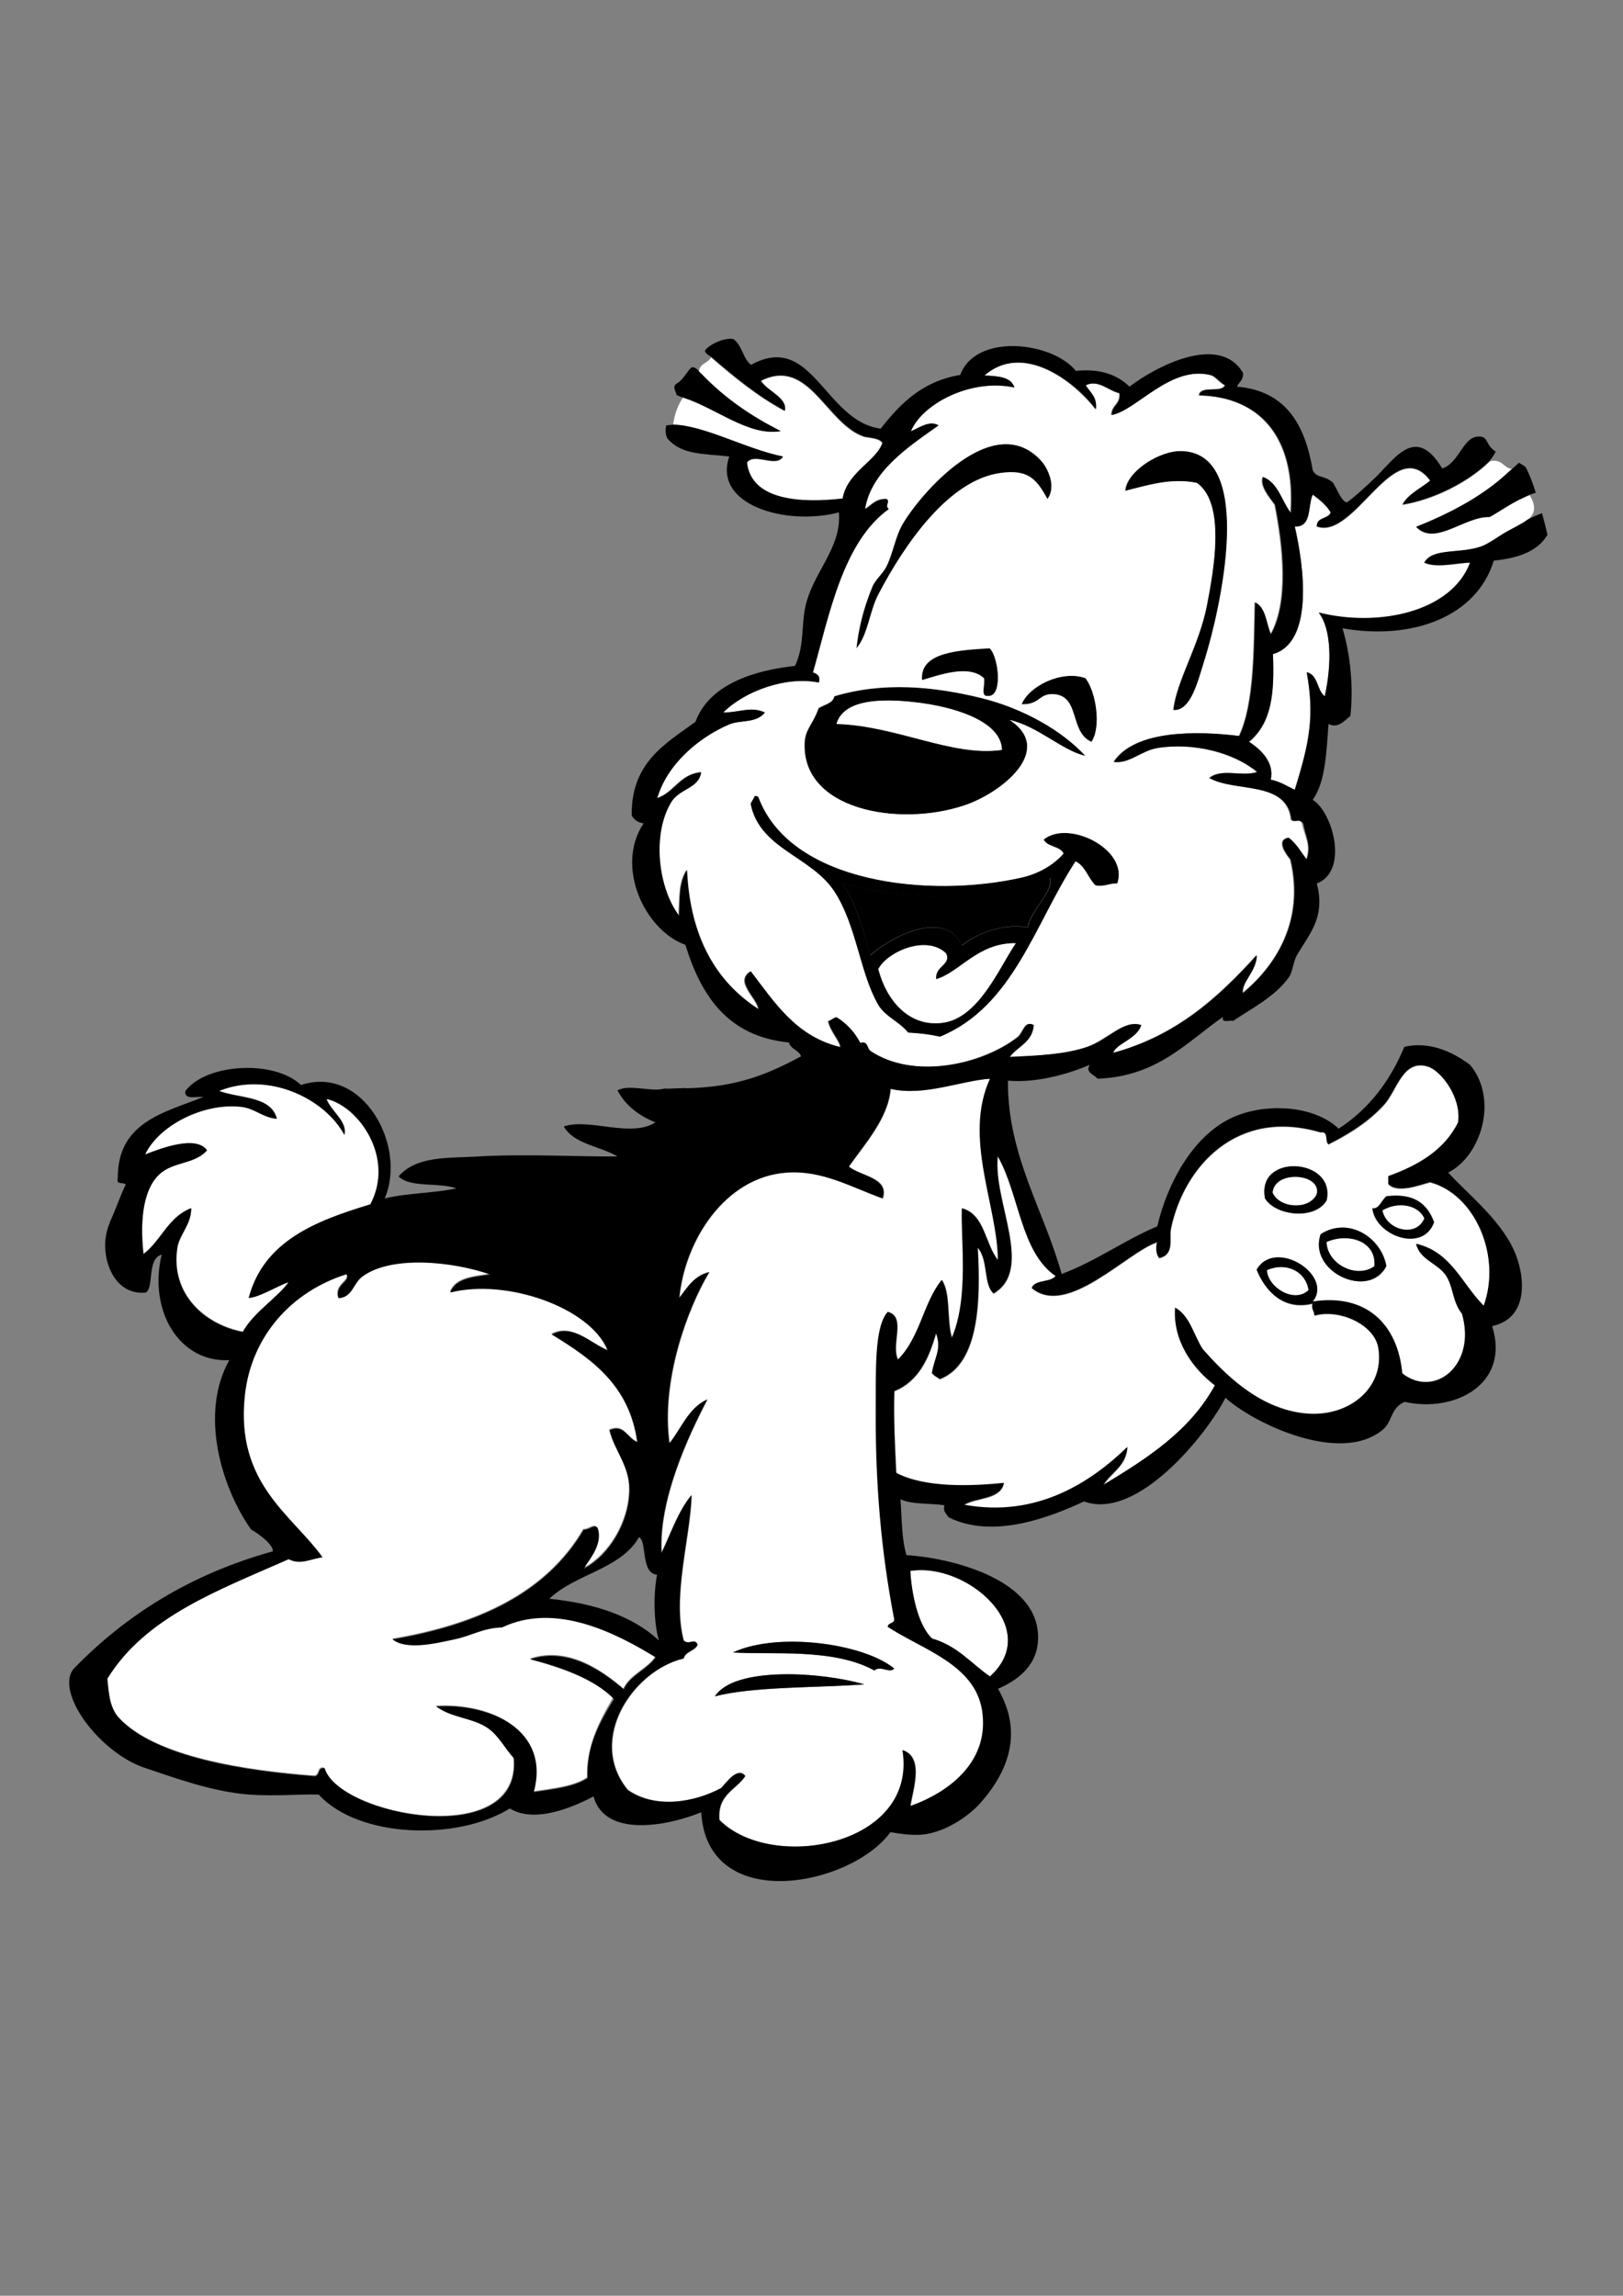 <?xml version="1.0" encoding="utf-8"?>
<!-- Generator: Adobe Illustrator 21.0.2, SVG Export Plug-In . SVG Version: 6.00 Build 0)  -->
<svg version="1.2" baseProfile="tiny" id="Laag_1" xmlns="http://www.w3.org/2000/svg" xmlns:xlink="http://www.w3.org/1999/xlink"
	 x="0px" y="0px" viewBox="0 0 595.3 841.9" overflow="scroll" xml:space="preserve">
<rect x="0" y="0" width="595.3" height="841.9" fill="#808080" stroke="none"/>
<g>
	<path fill="none" d="M201.6,586.3c16.8,1.7,30.6,6.4,40.2,15.3c-1.9-6.1-2.1-17.1-0.7-24.1c-6.2-0.6-3.6-12.3-6.6-13.9
		C227.8,575.5,211,577.2,201.6,586.3z"/>
	<path fill="#FFFFFF" d="M323.6,162.5c-1.2-1.7-4.1-1.7-6.6-2.2c-14-4.5-20.3-29.5-38-20.5c2.3,3.9,9.8,6.1,8.8,11
		c-10.1-5.4-18.7-12.5-27-19.7c-1.1,2.1-4.2,2.1-4.4,5.1c8.2,9.1,18.5,16.1,30,21.9c-11.8,2-23.6-8.4-35.8-12.4
		c-1.9,2.7-3.2,6-3.7,10.2c11.4,0.3,26.5,8.9,40.2,11.7c-2.4,4.2-10.5-1.7-13.2,2.2c1.5,14.1,20.1,14.9,35.1,13.2
		C310.6,173.3,321.5,169.2,323.6,162.5z"/>
	<path d="M366.7,173.5c10.7-1.6,13.6,2.5,17.5,9.5c3.4-4.6,0.1-11.3-2.2-13.9c-17.6-19.6-45,12.5-51.1,23.4
		c-2.7,4.7-3.4,10.3-5.8,15.3c-1.3,2.6-4,4.7-5.1,7.3c-3.4,8.2-5.1,15.9-5.8,22.7c4.3-5.1,4.8-13.6,8-19.7
		C332,199.3,348,176.2,366.7,173.5z"/>
	<path d="M439.1,177.1c10.6,7.6,6,32.2,3.7,44.6c-2.8,14.9-11.3,28.1-12.4,38.7c6.6,0.5,9.1-10.8,11.7-19c5.4-17.3,18.9-75.5-8.8-76
		c-8.2-0.2-20.1,7.6-20.5,14.6C420.6,178.1,429.4,175.1,439.1,177.1z"/>
	<path fill="#FFFFFF" d="M539.2,206.4c-4.7,0.1-12.4,2.1-16.8,0c3-5.5,12.8-3.3,20.5-5.8c3.2-1.1,6.9-4,10.2-5.8
		c6.4-3.5,12.6-5.4,8-13.2c-5.5,2.1-9.8,5.3-14.6,8c-9.3-0.3-20.2,10.9-27,3.6c13.4-5.3,25.6-11.9,35.1-21.2c-3.3-0.4-3.5-3.8-8-2.9
		c-7.8,7.8-20.8,14.3-32.2,16.1c2.3-4,6.8-5.9,10.2-8.8c-13.2-17.6-27.7,21.9-41.6,16.8c-0.1-3.5,4.3-2.6,5.1-5.1
		c-1.6-2.8-4.1-4.7-6.6-6.6c-1.9,4.2-0.2,12-6.6,11.7c3.4,14.6,7,42.5-8,46.8c0.6,14.7-0.5,25.3-8.8,32.2c4.5,2.8,9.4,7.6,8,13.9
		c3.5,0.6,5.9,2.4,8.8,3.7c5.4-17.6,7.2-27,4.4-43.1c4.2,0.9,3.6,6.6,6.6,8.8c2.6-11.7,2.6-24.5-2.2-30.7
		C505.5,230.2,532.4,224.5,539.2,206.4z"/>
	<path d="M362.3,255.3c5.7,0.6,4-14.4,0.7-17.5c-11.1,0.7-25.8,1.3-24.8,11.7c6.6-2,17.2-5.8,22.7-0.7
		C361.5,250.8,359.4,255.6,362.3,255.3z"/>
	<path d="M374.8,258.2c6.8,0.2,6.2-4,11.7-3.7c9.8,0.6,5.7,13.9,13.9,17.5c3.8-5.6,1.6-18.7-2.2-23.4
		C389.4,245.6,377.4,251.6,374.8,258.2z"/>
	<path d="M353.6,295.5c13.3-4.4,33.8-20.2,16.8-31.4c10.7,2.5,19.1,11.1,27.8,13.2c-8.4-9.2-22.7-17.4-38-21.2
		c-17.6-4.4-36.1-6.1-54.1-0.7c-0.7,2.7-3.8,3-5.8,4.4c-1.9,5.6-4.8,7.5-5.1,12.4C293.8,297,329.5,303.4,353.6,295.5z M335.3,257.5
		c14,1.5,31.9,6.8,32.2,17.5c-18.1,2.6-38.7-9-60.6-9.5C309.5,256,324.6,256.3,335.3,257.5z"/>
	<path fill="#FFFFFF" d="M367.5,275c-0.2-10.7-18.1-16-32.2-17.5c-10.7-1.2-25.8-1.5-28.5,8C328.8,266.1,349.4,277.7,367.5,275z"/>
	<path d="M382.8,307.9c1.4,2.8,6,2.3,7.3,5.1c-3.7,4.2-9.2,7.4-15.3,8.8c-34,7.7-84.6,2.1-96.5-29.2c-0.2-0.6-0.6-0.9-1.5-0.7
		c-0.4,1.1-1.1,1.8-1.5,2.9c3.3,16.7,22.2,19.2,30.7,32.1c8.2,12.6,9.3,29.8,16.1,41.6c2.6,4.4,7.6,6.1,11,10.2
		c4.2,0.2,8.1,0.7,11.7,1.5c26.9-11.1,34.7-41.3,49.7-64.3c3.6,1.7,4.6,6.1,7.3,8.8c3.5,0.5,5-0.8,8-0.7
		C414.2,311.5,391.8,300.4,382.8,307.9z M345.5,375.1c-12.2,1.5-20.4-8.2-23.4-19.7c3.2-6.3,17.6-12.8,24.8-5.8
		c2.1,4.2-4.2,4.6-3.7,9.5c8.8-2.5,15.3-13.4,29.2-13.2C366.4,354.9,358.9,373.5,345.5,375.1z M377,340.1
		c-9.2-1.5-18.5,2.2-24.1,6.6c-6.7-13.9-27.1-2.4-33.6,3.7c-2.8-9.4-5.3-19.1-10.2-26.3c23.2,6.1,55.6,7.4,76-2.2
		C386.9,326.7,378.2,333.5,377,340.1z"/>
	<path d="M309,324c5,7.2,7.5,16.9,10.2,26.3c6.5-6,26.9-17.6,33.6-3.7c5.6-4.3,15-8.1,24.1-6.6c1.2-6.6,10-13.3,8-18.3
		C364.6,331.4,332.2,330.1,309,324z"/>
	<path fill="#FFFFFF" d="M347,349.6c-7.2-6.9-21.6-0.5-24.8,5.8c3,11.5,11.2,21.2,23.4,19.7c13.4-1.6,20.9-20.3,27-29.2
		c-13.9-0.2-20.5,10.7-29.2,13.2C342.8,354.2,349.1,353.8,347,349.6z"/>
	<path fill="#FFFFFF" d="M364.5,474.5c-3.8-3.4-1.8-12.1-5.8-16.8c1.1,19,0.7,42.5-13.9,48.2c-1-0.7-2.2-1.2-2.9-2.2
		c0.8-5.7,3.7-8.7,1.5-14.6c-2.7,9.5-6.6,17.7-15.3,21.2c-0.3,10.5,0.3,20.2,0.7,30c10.6,5.6,27.6,4.8,39.5,3.7
		c-1.3,6.2-9.9,5.2-14.6,8c26.6,4.9,46.5-8.2,59.9-21.2c-0.5,7.1-5.9,9.2-8.8,13.9c16.1-9.7,31.8-19.8,40.9-36.5
		c-7.9-6-15.5-16.1-14.6-28.5c5.5,3,6.8,10.3,10.2,15.3c7.8,8.8,20,21.2,36.5,23.4c16.5,2.1,30.4-9.2,27.8-24.1
		c-1.5-8.4-14.1-14.3-23.4-11.7c0-1.7-1.3-2.1-0.7-4.4c-10.9,2.7-17.4-4.9-20.5-12.4c6.7-11.8,28.4,2.1,20.5,11.7
		c19.9-3.1,31.3,8.6,32.9,26.3c11.9,9.4,27.4-3.1,21.9-21.9c-3.6-4.4-3.1-9.5-5.8-13.9c-2.9-4.6-9.6-5.8-11-11.7
		c12.9,2.9,16.9,14.8,24.8,22.7c6.6-18.3-3.2-40.9-19.7-45.3c-3.8,1-11.9,4.2-15.3,0.7c0-1,0-1.9,0-2.9c11.1-4,20.6-9.6,25.6-19.7
		c1.3-9.3-6.3-18.9-11-20.5c-9.3-3-11.4,8.7-16.1,13.9c-6.6,7.4-15.5,12.1-20.5,14.6c-1.3-1.1,0.1-5-2.9-4.4
		c-30.7-9.1-50,12.5-54.8,35.1c-0.8,3.6,1.5,9.7-4.4,11c-1.2-1.7-1.3-4.1-0.7-5.8c-11.1,3.6-33,27.7-46,16.8
		c1.2-3.2,6.9-1.9,8.8-4.4c-12.9-8.8-13.3-30-21.2-43.8C364.2,440.7,379.5,465.6,364.5,474.5z M508.5,438.7
		c10.3-1.3,15.1,2.9,17.5,9.5c-4,11.4-21.6,5-22.7-5.1C505.9,443.4,506.4,440.6,508.5,438.7z M508.5,464.3
		c-6.2,12.5-28.8,2.2-24.1-11.7C494.6,446,506.7,453.9,508.5,464.3z M486.6,440.2c-4.2,7.4-18.6,5.7-22.6-0.7
		C460.6,422.7,490.1,424.6,486.6,440.2z"/>
	<path fill="#FFFFFF" d="M328,592.9c-4.6-24.2-6.7-48.3-6.6-75.3c0.1-14.7-0.6-31,4.4-36.5c6.8,1.9,1,12,3.7,17.5
		c8.1-8.2,9.4-21.1,16.1-29.2c3.3,5,1.7,14.9,3.7,21.2c6.4-14.9,3.1-36.4,3.7-47.5c8.4,2.3,8.3,13.1,13.2,19
		c-0.1-20-12.9-44.8-2.9-66.5c-10.4,0.6-24.3,6.6-36.5,3.7c-0.9,10.8-9.5,20.2-15.3,28.5c4.1,3.5,15,4,12.4,11.7
		c-11.4-4.1-22-10.4-35.1-9.5c-23,1.6-37.6,25.3-39.5,46c3-3.9,5.5-8.2,11-9.5c-8.2,13.7-17.8,40.1-14.6,62.8
		c4.4-5.5,7-12.9,13.9-16.1c-7.1,13.5-18,37-16.8,56.3c3.4-7.3,6.1-15.3,11-21.2c-0.5,15.5-7.2,37.2-2.9,53.3c1.9,1.8,4-1.1,5.1,1.5
		c-0.9,2.5-4.5,2.4-5.1,5.1c-18.6,4.4-35.6,29.8-20.5,48.2c10.1,7,24.3,4.6,34.3-0.7c1.9-2,6-8,8.8-4.4c-3.4,5.2-10.3,6.7-9.5,16.1
		c19.1,19.3,72.9,9.6,67.2-25.6c8.3,2.7,3.4,15.5,2.9,20.5c14.6-5.2,29.2-16.6,26.3-35.1c-2.7-16.9-22-22.4-34.3-30.7
		C325.9,594.7,328.9,595.8,328,592.9z M262.2,622.1c7.2-11.2,39.6-8.9,54.8-4.4C299.5,619,276.1,618.5,262.2,622.1z M328,611.9
		c-1.8,2-5-1.3-7.3,0.7c-15.1-8.3-37.4-5.6-51.9-6.6C285.3,598.3,316.9,602.7,328,611.9z"/>
	<path d="M486.6,440.2c3.5-15.6-25.9-17.5-22.6-0.7C467.9,445.9,482.3,447.5,486.6,440.2z M482.9,438c-2.9,5.9-13.8,5-16.1-0.7
		C467.6,428.9,485,430.3,482.9,438z"/>
	<path fill="#FFFFFF" d="M482.9,438c2.1-7.6-15.3-9.1-16.1-0.7C469.1,443,480,443.9,482.9,438z"/>
	<path d="M526,448.2c-2.4-6.6-7.2-10.8-17.5-9.5c-2.1,1.9-2.6,4.7-5.1,4.4C504.5,453.2,522,459.6,526,448.2z M522.4,446.8
		c-2.9,7.2-13.8,4.4-15.3-2.9C512.3,440.7,519.9,441.5,522.4,446.8z"/>
	<path fill="#FFFFFF" d="M522.4,446.8c-2.4-5.2-10-6.1-15.3-2.9C508.5,451.1,519.4,453.9,522.4,446.8z"/>
	<path d="M508.5,464.3c-1.8-10.4-13.8-18.3-24.1-11.7C479.6,466.4,502.2,476.8,508.5,464.3z M504.1,464.3
		c-6.4,4.7-17.2-0.6-17.5-8.8C494.3,452.1,504.8,454.9,504.1,464.3z"/>
	<path fill="#FFFFFF" d="M504.1,464.3c0.7-9.4-9.9-12.2-17.5-8.8C486.9,463.7,497.7,469,504.1,464.3z"/>
	<path fill="#FFFFFF" d="M464.6,465.8c0.4,6.5,10.3,12.3,15.3,7.3C478.9,466.1,471.6,462.7,464.6,465.8z"/>
	<path fill="#FFFFFF" d="M363.1,614.8c19.5-17.6-8.5-42-29.2-38.7c0.4,7.6,2.6,19.8,8,24.8C351,603.5,356.2,610,363.1,614.8z"/>
	<path d="M268.8,606c14.5,0.9,36.8-1.7,51.9,6.6c2.3-2,5.5,1.2,7.3-0.7C316.9,602.7,285.3,598.3,268.8,606z"/>
	<path d="M262.2,622.1c13.9-3.7,37.3-3.1,54.8-4.4C301.8,613.2,269.4,610.9,262.2,622.1z"/>
	<path fill="#FFFFFF" d="M473.4,300.6c-1.5-14.6-20.9-10-30-15.3c4.4-3.7,12-0.3,17.5-2.2c-8.5-7.1-23.4-10.9-36.5-8.8
		c-6.2,1-10.4,5.9-16.1,5.1c7.8-11.8,30.6-11.4,46-9.5c5.8-12,5.4-33.2,5.8-49c4,1.8,4,7.6,5.8,11.7c6.7-11.9,4.5-32.2,1.5-47.5
		c-1.9-2.7-5.6-6.8-4.4-10.2c5.6,2.2,6.9,8.7,10.2,13.2c2-27.4-11-42.6-33.6-43.1c0.5-3.9,8.1-0.7,9.5-3.7c-2.1-1.1-3.5-3.2-5.1-3.7
		c-14.9-3.8-27.5,13-36.5,14.6c0-3.7,3.4-3.9,2.9-8c-3.9-0.8-7.9-5.3-12.4-2.9c1.5,2.6,4.1,4.2,3.7,8.8
		c-8.1-10.6-26.8-24.6-40.9-12.4c4.9,0.2,9.8,0.5,11,4.4c-15.7-3.4-33.7,5.8-38,16.1c2.7-1,6.9-4.3,10.2-2.2
		c-11,7.8-24.7,16.7-27,30.7c2.5-1.4,3.9-3.9,8-3.7c1.4,1.3-0.9,2.1,0.7,3.7c-16.9,12.1-21.9,39.2-27.8,59.9
		c1.5,0.4,2.8,1.1,2.2,3.7c-12-2.4-27.1,3-35.1,11c6.1,0,10.4-2.4,15.3,0c-3.3,4.1-9,2.6-13.2,4.4c-11.6,5.1-22.9,15-26.3,27
		c6.4-2.1,8.3-8.8,16.1-9.5c-0.8,6-7.9,5.8-11,11c-7.1,11.8-4.8,31.5,2.9,41.6c0.4-7.8,0-12,2.9-16.8c1.1,24.7,10.6,41,26.3,51.1
		c-0.6-4.3-8.9-10-2.9-13.9c8.7,11.5,16.6,23.8,32.9,27.8c0.1-1.9-3.8-6-4.4-9.5c1.1-0.4,1.8-1.1,2.9-1.5c3.8,2.3,6.7,5.5,8.8,9.5
		c2.7-1,2.4,2.1,3.7,2.9c15.7,10.6,40.9,5.1,54.1-5.1c2-1.6,2.5-6.2,5.8-4.4c-0.4,6.4-5.9,7.8-8.8,11.7c10.2-0.4,20.3-0.8,28.5-3.7
		c7.5-2.6,13.4-10.1,19.7-8c-1.3,5-9.5,7.1-10.2,10.2c23.2-6.3,38.6-20.3,52.6-35.8c-0.1,5.8-5.7,9.9-5.1,13.9
		c12-9.9,22.9-26.3,17.5-49c-1.2-1.5-5.6-7.1-0.7-8c2.8,2.1,4.5,5.2,6.6,8c1.9-5.4-0.4-8.1-1.5-13.2
		C476.6,299.9,474.5,301.9,473.4,300.6z M433.2,165.4c27.7,0.5,14.2,58.6,8.8,76c-2.6,8.2-5.1,19.5-11.7,19
		c1.1-10.7,9.6-23.8,12.4-38.7c2.4-12.4,7-36.9-3.7-44.6c-9.6-2-18.5,1-26.3,2.9C413.1,173.1,425,165.3,433.2,165.4z M398.1,248.7
		c3.8,4.7,6,17.8,2.2,23.4c-8.2-3.6-4-16.9-13.9-17.5c-5.5-0.3-4.9,3.9-11.7,3.7C377.4,251.6,389.4,245.6,398.1,248.7z M320,215.1
		c1.1-2.6,3.8-4.7,5.1-7.3c2.5-5,3.2-10.6,5.8-15.3c6.2-10.9,33.5-43,51.1-23.4c2.3,2.6,5.6,9.3,2.2,13.9c-3.9-7-6.8-11.1-17.5-9.5
		c-18.7,2.7-34.8,25.8-44.6,44.6c-3.2,6.2-3.7,14.6-8,19.7C314.8,231,316.6,223.3,320,215.1z M360.9,248.7c-5.4-5.1-16-1.3-22.7,0.7
		c-1-10.4,13.8-11,24.8-11.7c3.3,3.1,5,18.1-0.7,17.5C359.4,255.6,361.5,250.8,360.9,248.7z M295.1,272.1c0.3-4.9,3.2-6.8,5.1-12.4
		c2-1.4,5.2-1.6,5.8-4.4c18-5.4,36.5-3.6,54.1,0.7c15.3,3.8,29.6,12,38,21.2c-8.7-2-17.1-10.7-27.8-13.2c17,11.2-3.5,27.1-16.8,31.4
		C329.5,303.4,293.8,297,295.1,272.1z M409.8,324c-3-0.1-4.6,1.3-8,0.7c-2.7-2.6-3.7-7.1-7.3-8.8c-15,23-22.8,53.2-49.7,64.3
		c-3.6-0.8-7.5-1.3-11.7-1.5c-3.4-4.2-8.4-5.8-11-10.2c-6.8-11.8-7.9-29.1-16.1-41.6c-8.4-12.9-27.4-15.5-30.7-32.1
		c0.4-1.1,1.1-1.8,1.5-2.9c0.8-0.1,1.3,0.2,1.5,0.7c11.9,31.3,62.5,36.9,96.5,29.2c6.1-1.4,11.7-4.6,15.3-8.8
		c-1.4-2.8-5.9-2.3-7.3-5.1C391.8,300.4,414.2,311.5,409.8,324z"/>
	<path fill="#FFFFFF" d="M105.9,470.1c-4.7,1.8-10.8,5.6-14.6,5.8c5.5-20.8,24.4-28.2,44.6-34.3c9.1-17-4-36.1-16.1-38.7
		c1.6,4.5,7.8,8.3,6.6,13.2c-7-13.1-27.6-23.5-46-16.1c7.6,2.9,19.1,1.8,21.2,10.2c-5.1-0.4-8.1-3.9-13.2-4.4
		c-13.7-1.4-30.1,6.9-35.1,17.5c6.3-2.4,18.7-7.1,22.7-1.5c-4.6,5.2-12.4,4-17.5,8.8c-6.6,6.2-7,19-5.8,29.2
		c6.6-4.9,9.2-13.7,17.5-16.8c0,6.1-4.4,9.7-5.1,14.6c-2.5,16.8,10,28.1,24.1,30.7C93,481.2,102.4,475.4,105.9,470.1z"/>
	<path fill="#FFFFFF" d="M194.3,608.2c14-4.7,26.7,4.4,34.3,11c2.5-5.3,8.5-7,11.7-11.7c-14.2-8.6-36.5-20.3-56.3-11
		c-7.4,0.2-10.9,3-17.5,4.4c-7.3,1.6-17.8,4-22.7,0c31.5-5.3,56.6-17,70.1-40.2c2.2,0,3.7-2.1,5.1-0.7c1.9,5.2-2.1,10.4-4.4,13.9
		c-0.3,0.8-0.9,1.8,0,0.7c8.6-4.7,16-16.5,16.1-28.5c0.1-8.8-5.6-14.5-7.3-21.9c5.4-2.4,6.5,2.9,10.2,4.4
		c-2.9-20.8-16.8-30.5-31.4-39.5c7.6-4.1,14.5,3.6,20.5,5.8c-6.5-15.8-37.2-26.4-57.7-21.2c1.9-5.2,8.4-5.7,14.6-6.6
		c-13.7-4.7-36.2-7-46.8,0.7c-3.5,2.6-3.6,7.6-8.8,8c-1.6-5.1,4.6-6.1,2.9-8.8c-20.1,6.3-34.9,22.7-37.3,44.6
		c-3.4,32.1,17.2,43.6,28.5,59.2c-4.7,0.8-8.2,2.9-12.4,0.7c-25.5,11.3-52.5,21-66.5,43.8c0.5,5.9,1,11,4.4,14.6
		c13.5,14.4,46.6,19.3,71.6,21.2c2.1-0.1,0.9-3.5,3.7-2.9c5.2,17.6,72.6,30.4,69.4-3.7c-3.3-3.5-5.4-8-9.5-11c-5.6-4-13.3-3.7-19-8
		c20-1.2,41.9,8.8,35.8,31.4c7.2-1.1,14.7-1.8,19.7-5.1c-0.3-11.4,4.2-20.1,9.5-29.2C217.6,615.2,204.5,610.9,194.3,608.2z"/>
	<path d="M243.6,399.3c0.1,0,0.3,0,0.4-0.1C243.6,399.3,243.6,399.3,243.6,399.3z"/>
</g>
<g>
	<path fill="none" d="M194.3,608.2c14-4.7,26.7,4.4,34.3,11c2.5-5.3,8.5-7,11.7-11.7c-14.2-8.6-36.5-20.3-56.3-11
		c-7.4,0.2-10.9,3-17.5,4.4c-7.3,1.6-17.8,4-22.7,0c31.5-5.3,56.6-17,70.1-40.2c2.2,0,3.7-2.1,5.1-0.7c1.9,5.2-2.1,10.4-4.4,13.9
		c-0.3,0.8-0.9,1.8,0,0.7c8.6-4.7,16-16.5,16.1-28.5c0.1-8.8-5.6-14.5-7.3-21.9c5.4-2.4,6.5,2.9,10.2,4.4
		c-2.9-20.8-16.8-30.5-31.4-39.5c7.6-4.1,14.5,3.6,20.5,5.8c-6.5-15.8-37.2-26.4-57.7-21.2c1.9-5.2,8.4-5.7,14.6-6.6
		c-13.7-4.7-36.2-7-46.8,0.7c-3.5,2.6-3.6,7.6-8.8,8c-1.6-5.1,4.6-6.1,2.9-8.8c-20.1,6.3-34.9,22.7-37.3,44.6
		c-3.4,32.1,17.2,43.6,28.5,59.2c-4.7,0.8-8.2,2.9-12.4,0.7c-25.5,11.3-52.5,21-66.5,43.8c0.5,5.9,1,11,4.4,14.6
		c13.5,14.4,46.6,19.3,71.6,21.2c2.1-0.1,0.9-3.5,3.7-2.9c5.2,17.6,72.6,30.4,69.4-3.7c-3.3-3.5-5.4-8-9.5-11c-5.6-4-13.3-3.7-19-8
		c20-1.2,41.9,8.8,35.8,31.4c7.2-1.1,14.7-1.8,19.7-5.1c-0.3-11.4,4.2-20.1,9.5-29.2C217.6,615.2,204.5,610.9,194.3,608.2z"/>
	<path fill="none" d="M328,592.9c-4.6-24.2-6.7-48.3-6.6-75.3c0.1-14.7-0.6-31,4.4-36.5c6.8,1.9,1,12,3.7,17.5
		c8.1-8.2,9.4-21.1,16.1-29.2c3.3,5,1.7,14.9,3.7,21.2c6.4-14.9,3.1-36.4,3.7-47.5c8.4,2.3,8.3,13.1,13.2,19
		c-0.1-20-12.9-44.8-2.9-66.5c-10.4,0.6-24.3,6.6-36.5,3.7c-0.9,10.8-9.5,20.2-15.3,28.5c4.1,3.5,15,4,12.4,11.7
		c-11.4-4.1-22-10.4-35.1-9.5c-23,1.6-37.6,25.3-39.5,46c3-3.9,5.5-8.2,11-9.5c-8.2,13.7-17.8,40.1-14.6,62.8
		c4.4-5.5,7-12.9,13.9-16.1c-7.1,13.5-18,37-16.8,56.3c3.4-7.3,6.1-15.3,11-21.2c-0.5,15.5-7.2,37.2-2.9,53.3c1.9,1.8,4-1.1,5.1,1.5
		c-0.9,2.5-4.5,2.4-5.1,5.1c-18.6,4.4-35.6,29.8-20.5,48.2c10.1,7,24.3,4.6,34.3-0.7c1.9-2,6-8,8.8-4.4c-3.4,5.2-10.3,6.7-9.5,16.1
		c19.1,19.3,72.9,9.6,67.2-25.6c8.3,2.7,3.4,15.5,2.9,20.5c14.6-5.2,29.2-16.6,26.3-35.1c-2.7-16.9-22-22.4-34.3-30.7
		C325.9,594.7,328.9,595.8,328,592.9z"/>
	<path fill="none" d="M105.9,470.1c-4.7,1.8-10.8,5.6-14.6,5.8c5.5-20.8,24.4-28.2,44.6-34.3c9.1-17-4-36.1-16.1-38.7
		c1.6,4.5,7.8,8.3,6.6,13.2c-7-13.1-27.6-23.5-46-16.1c7.6,2.9,19.1,1.8,21.2,10.2c-5.1-0.4-8.1-3.9-13.2-4.4
		c-13.7-1.4-30.1,6.9-35.1,17.5c6.3-2.4,18.7-7.1,22.7-1.5c-4.6,5.2-12.4,4-17.5,8.8c-6.6,6.2-7,19-5.8,29.2
		c6.6-4.9,9.2-13.7,17.5-16.8c0,6.1-4.4,9.7-5.1,14.6c-2.5,16.8,10,28.1,24.1,30.7C93,481.2,102.4,475.4,105.9,470.1z"/>
	<path fill="none" d="M256.4,136.2c0.3,0.3,0.6,0.5,0.8,0.8C257,136.8,256.7,136.5,256.4,136.2C256.4,136.2,256.4,136.2,256.4,136.2
		z"/>
	<path fill="none" d="M287.1,167.6c-2.4,4.2-10.5-1.7-13.2,2.2c1.5,14.1,20.1,14.9,35.1,13.2c1.6-9.7,12.5-13.8,14.6-20.5
		c-1.2-1.7-4.1-1.7-6.6-2.2c-14-4.5-20.3-29.5-38-20.5c2.3,3.9,9.8,6.1,8.8,11c-10.1-5.4-18.7-12.5-27-19.7c0,0,0,0,0,0l1.2,1.1
		l-4.4,5.2c8,8.5,17.8,15.2,28.8,20.7c-11.8,2-23.6-8.4-35.8-12.4c0,0,0,0,0,0c1.2,0.5,2.2,0.8,2.4,0.8c0,0,0.6,10.2-2.7,9.4
		c-0.9-0.2-2.1-0.2-3.3-0.1c0,0,0,0,0,0C258.3,156.2,273.4,164.8,287.1,167.6z"/>
	<path fill="none" d="M201.6,586.3c16.8,1.7,30.6,6.4,40.2,15.3c-1.9-6.1-2.1-17.1-0.7-24.1c-6.2-0.6-3.6-12.3-6.6-13.9
		C227.8,575.5,211,577.2,201.6,586.3z"/>
	<path fill="none" d="M363.1,614.8c19.5-17.6-8.5-42-29.2-38.7c0.4,7.6,2.6,19.8,8,24.8C351,603.5,356.2,610,363.1,614.8z"/>
	<path fill="none" d="M539.2,206.4c-4.7,0.1-12.4,2.1-16.8,0c3-5.5,12.8-3.3,20.5-5.8c3.2-1.1,6.9-4,10.2-5.8
		c6.4-3.5,12.6-5.4,8-13.2c-5.5,2.1-9.8,5.3-14.6,8c-9.3-0.3-20.2,10.9-27,3.6c13.4-5.3,25.6-11.9,35.1-21.2c-3.3-0.4-3.5-3.8-8-2.9
		c-7.8,7.8-20.8,14.3-32.2,16.1c2.3-4,6.8-5.9,10.2-8.8c-13.2-17.6-27.7,21.9-41.6,16.8c-0.1-3.5,4.3-2.6,5.1-5.1
		c-1.6-2.8-4.1-4.7-6.6-6.6c-1.9,4.2-0.2,12-6.6,11.7c3.4,14.6,7,42.5-8,46.8c0.6,14.7-0.5,25.3-8.8,32.2c4.5,2.8,9.4,7.6,8,13.9
		c3.5,0.6,5.9,2.4,8.8,3.7c5.4-17.6,7.2-27,4.4-43.1c4.2,0.9,3.6,6.6,6.6,8.8c2.6-11.7,2.6-24.5-2.2-30.7
		C505.5,230.2,532.4,224.5,539.2,206.4z"/>
	<path fill="none" d="M473.4,300.6c-1.5-14.6-20.9-10-30-15.3c4.4-3.7,12-0.3,17.5-2.2c-8.5-7.1-23.4-10.9-36.5-8.8
		c-6.2,1-10.4,5.9-16.1,5.1c7.8-11.8,30.6-11.4,46-9.5c5.8-12,5.4-33.2,5.8-49c4,1.8,4,7.6,5.8,11.7c6.7-11.9,4.5-32.2,1.5-47.5
		c-1.9-2.7-5.6-6.8-4.4-10.2c5.6,2.2,6.9,8.7,10.2,13.2c2-27.4-11-42.6-33.6-43.1c0.5-3.9,8.1-0.7,9.5-3.7c-2.1-1.1-3.5-3.2-5.1-3.7
		c-14.9-3.8-27.5,13-36.5,14.6c0-3.7,3.4-3.9,2.9-8c-3.9-0.8-7.9-5.3-12.4-2.9c1.5,2.6,4.1,4.2,3.7,8.8
		c-8.1-10.6-26.8-24.6-40.9-12.4c4.9,0.2,9.8,0.5,11,4.4c-15.7-3.4-33.7,5.8-38,16.1c2.7-1,6.9-4.3,10.2-2.2
		c-11,7.8-24.7,16.7-27,30.7c2.5-1.4,3.9-3.9,8-3.7c1.4,1.3-0.9,2.1,0.7,3.7c-16.9,12.1-21.9,39.2-27.8,59.9
		c1.5,0.4,2.8,1.1,2.2,3.7c-12-2.4-27.1,3-35.1,11c6.1,0,10.4-2.4,15.3,0c-3.3,4.1-9,2.6-13.2,4.4c-11.6,5.1-22.9,15-26.3,27
		c6.4-2.1,8.3-8.8,16.1-9.5c-0.8,6-7.9,5.8-11,11c-7.1,11.8-4.8,31.5,2.9,41.6c0.4-7.8,0-12,2.9-16.8c1.1,24.7,10.6,41,26.3,51.1
		c-0.6-4.3-8.9-10-2.9-13.9c8.7,11.5,16.6,23.8,32.9,27.8c0.1-1.9-3.8-6-4.4-9.5c1.1-0.4,1.8-1.1,2.9-1.5c3.8,2.3,6.7,5.5,8.8,9.5
		c2.7-1,2.4,2.1,3.7,2.9c15.7,10.6,40.9,5.1,54.1-5.1c2-1.6,2.5-6.2,5.8-4.4c-0.4,6.4-5.9,7.8-8.8,11.7c10.2-0.4,20.3-0.8,28.5-3.7
		c7.5-2.6,13.4-10.1,19.7-8c-1.3,5-9.5,7.1-10.2,10.2c23.2-6.3,38.6-20.3,52.6-35.8c-0.1,5.8-5.7,9.9-5.1,13.9
		c12-9.9,22.9-26.3,17.5-49c-1.2-1.5-5.6-7.1-0.7-8c2.8,2.1,4.5,5.2,6.6,8c1.9-5.4-0.4-8.1-1.5-13.2
		C476.6,299.9,474.5,301.9,473.4,300.6z"/>
	<path fill="none" d="M364.5,474.5c-3.8-3.4-1.8-12.1-5.8-16.8c1.1,19,0.7,42.5-13.9,48.2c-1-0.7-2.2-1.2-2.9-2.2
		c0.8-5.7,3.7-8.7,1.5-14.6c-2.7,9.5-6.6,17.7-15.3,21.2c-0.3,10.5,0.3,20.2,0.7,30c10.6,5.6,27.6,4.8,39.5,3.7
		c-1.3,6.2-9.9,5.2-14.6,8c26.6,4.9,46.5-8.2,59.9-21.2c-0.5,7.1-5.9,9.2-8.8,13.9c16.1-9.7,31.8-19.8,40.9-36.5
		c-7.9-6-15.5-16.1-14.6-28.5c5.5,3,6.8,10.3,10.2,15.3c7.8,8.8,20,21.2,36.5,23.4c16.5,2.1,30.4-9.2,27.8-24.1
		c-1.5-8.4-14.1-14.3-23.4-11.7c0-1.7-1.3-2.1-0.7-4.4c-10.9,2.7-17.4-4.9-20.5-12.4c6.7-11.8,28.4,2.1,20.5,11.7
		c19.9-3.1,31.3,8.6,32.9,26.3c11.9,9.4,27.4-3.1,21.9-21.9c-3.6-4.4-3.1-9.5-5.8-13.9c-2.9-4.6-9.6-5.8-11-11.7
		c12.9,2.9,16.9,14.8,24.8,22.7c6.6-18.3-3.2-40.9-19.7-45.3c-3.8,1-11.9,4.2-15.3,0.7c0-1,0-1.9,0-2.9c11.1-4,20.6-9.6,25.6-19.7
		c1.3-9.3-6.3-18.9-11-20.5c-9.3-3-11.4,8.7-16.1,13.9c-6.6,7.4-15.5,12.1-20.5,14.6c-1.3-1.1,0.1-5-2.9-4.4
		c-30.7-9.1-50,12.5-54.8,35.1c-0.8,3.6,1.5,9.7-4.4,11c-1.2-1.7-1.3-4.1-0.7-5.8c-11.1,3.6-33,27.7-46,16.8
		c1.2-3.2,6.9-1.9,8.8-4.4c-12.9-8.8-13.3-30-21.2-43.8C364.2,440.7,379.5,465.6,364.5,474.5z"/>
	<path fill="none" d="M464.6,465.8c0.4,6.5,10.3,12.3,15.3,7.3C478.9,466.1,471.6,462.7,464.6,465.8z"/>
	<path d="M286.4,158.1c-11-5.5-20.7-12.3-28.8-20.7l0,0c0,0-0.1-0.2-0.4-0.4c-0.3-0.3-0.6-0.5-0.8-0.8c0,0,0,0,0,0
		c-0.6-0.6-1.3-1.6-2.5-1.5c-1.1,0.1-3.1,4.5-5.6,5.9c-1.8,1.1-0.6,2.5-0.1,4.3c0.7,0.3,1.5,0.6,2.3,0.9c0,0,0,0,0,0
		C262.8,149.7,274.6,160.1,286.4,158.1z"/>
</g>
<g>
	<path fill="none" d="M105.9,470.1c-4.7,1.8-10.8,5.6-14.6,5.8c5.5-20.8,24.4-28.2,44.6-34.3c9.1-17-4-36.1-16.1-38.7
		c1.6,4.5,7.8,8.3,6.6,13.2c-7-13.1-27.6-23.5-46-16.1c7.6,2.9,19.1,1.8,21.2,10.2c-5.1-0.4-8.1-3.9-13.2-4.4
		c-13.7-1.4-30.1,6.9-35.1,17.5c6.3-2.4,18.7-7.1,22.7-1.5c-4.6,5.2-12.4,4-17.5,8.8c-6.6,6.2-7,19-5.8,29.2
		c6.6-4.9,9.2-13.7,17.5-16.8c0,6.1-4.4,9.7-5.1,14.6c-2.5,16.8,10,28.1,24.1,30.7C93,481.2,102.4,475.4,105.9,470.1z"/>
	<path fill="none" d="M194.3,608.2c14-4.7,26.7,4.4,34.3,11c2.5-5.3,8.5-7,11.7-11.7c-14.2-8.6-36.5-20.3-56.3-11
		c-7.4,0.2-10.9,3-17.5,4.4c-7.3,1.6-17.8,4-22.7,0c31.5-5.3,56.6-17,70.1-40.2c2.2,0,3.7-2.1,5.1-0.7c1.9,5.2-2.1,10.4-4.4,13.9
		c-0.3,0.8-0.9,1.8,0,0.7c8.6-4.7,16-16.5,16.1-28.5c0.1-8.8-5.6-14.5-7.3-21.9c5.4-2.4,6.5,2.9,10.2,4.4
		c-2.9-20.8-16.8-30.5-31.4-39.5c7.6-4.1,14.5,3.6,20.5,5.8c-6.5-15.8-37.2-26.4-57.7-21.2c1.9-5.2,8.4-5.7,14.6-6.6
		c-13.7-4.7-36.2-7-46.8,0.7c-3.5,2.6-3.6,7.6-8.8,8c-1.6-5.1,4.6-6.1,2.9-8.8c-20.1,6.3-34.9,22.7-37.3,44.6
		c-3.4,32.1,17.2,43.6,28.5,59.2c-4.7,0.8-8.2,2.9-12.4,0.7c-25.5,11.3-52.5,21-66.5,43.8c0.5,5.9,1,11,4.4,14.6
		c13.5,14.4,46.6,19.3,71.6,21.2c2.1-0.1,0.9-3.5,3.7-2.9c5.2,17.6,72.6,30.4,69.4-3.7c-3.3-3.5-5.4-8-9.5-11c-5.6-4-13.3-3.7-19-8
		c20-1.2,41.9,8.8,35.8,31.4c7.2-1.1,14.7-1.8,19.7-5.1c-0.3-11.4,4.2-20.1,9.5-29.2C217.6,615.2,204.5,610.9,194.3,608.2z"/>
	<path fill="none" d="M201.6,586.3c16.8,1.7,30.6,6.4,40.2,15.3c-1.9-6.1-2.1-17.1-0.7-24.1c-6.2-0.6-3.6-12.3-6.6-13.9
		C227.8,575.5,211,577.2,201.6,586.3z"/>
	<path fill="none" d="M363.1,614.8c19.5-17.6-8.5-42-29.2-38.7c0.4,7.6,2.6,19.8,8,24.8C351,603.5,356.2,610,363.1,614.8z"/>
	<path fill="none" d="M545,170.5c0,0,0.4-0.4,1-1c-7.9,7.6-20.6,13.9-31.7,15.7c2.3-4,6.8-5.9,10.2-8.8
		c-13.2-17.6-27.7,21.9-41.6,16.8c-0.1-3.5,4.3-2.6,5.1-5.1c-1.6-2.8-4.1-4.7-6.6-6.6c-1.9,4.2-0.2,12-6.6,11.7
		c3.4,14.6,7,42.5-8,46.8c0.6,14.7-0.5,25.3-8.8,32.2c4.5,2.8,9.4,7.6,8,13.9c3.5,0.6,5.9,2.4,8.8,3.7c5.4-17.6,7.2-27,4.4-43.1
		c4.2,0.9,3.6,6.6,6.6,8.8c2.6-11.7,2.6-24.5-2.2-30.7c21.9,5.5,48.7-0.1,55.5-18.3c-4.7,0.1-12.4,2.1-16.8,0
		c3-5.5,12.8-3.3,20.5-5.8c3.2-1.1,6.9-4,10.2-5.8c6.4-3.5,12.6-5.4,8-13.2c-5.5,2.1-9.8,5.3-14.6,8c-9.3-0.3-20.2,10.9-27,3.6
		c13-5.2,24.8-11.5,34.1-20.3c-0.2,0.2-0.4,0.3-0.6,0.5C548.4,177.1,545,170.5,545,170.5z"/>
	<path fill="none" d="M473.4,300.6c-1.5-14.6-20.9-10-30-15.3c4.4-3.7,12-0.3,17.5-2.2c-8.5-7.1-23.4-10.9-36.5-8.8
		c-6.2,1-10.4,5.9-16.1,5.1c7.8-11.8,30.6-11.4,46-9.5c5.8-12,5.4-33.2,5.8-49c4,1.8,4,7.6,5.8,11.7c6.7-11.9,4.5-32.2,1.5-47.5
		c-1.9-2.7-5.6-6.8-4.4-10.2c5.6,2.2,6.9,8.7,10.2,13.2c2-27.4-11-42.6-33.6-43.1c0.5-3.9,8.1-0.7,9.5-3.7c-2.1-1.1-3.5-3.2-5.1-3.7
		c-14.9-3.8-27.5,13-36.5,14.6c0-3.7,3.4-3.9,2.9-8c-3.9-0.8-7.9-5.3-12.4-2.9c1.5,2.6,4.1,4.2,3.7,8.8
		c-8.1-10.6-26.8-24.6-40.9-12.4c4.9,0.2,9.8,0.5,11,4.4c-15.7-3.4-33.7,5.8-38,16.1c2.7-1,6.9-4.3,10.2-2.2
		c-11,7.8-24.7,16.7-27,30.7c2.5-1.4,3.9-3.9,8-3.7c1.4,1.3-0.9,2.1,0.7,3.7c-16.9,12.1-21.9,39.2-27.8,59.9
		c1.5,0.4,2.8,1.1,2.2,3.7c-12-2.4-27.1,3-35.1,11c6.1,0,10.4-2.4,15.3,0c-3.3,4.1-9,2.6-13.2,4.4c-11.6,5.1-22.9,15-26.3,27
		c6.4-2.1,8.3-8.8,16.1-9.5c-0.8,6-7.9,5.8-11,11c-7.1,11.8-4.8,31.5,2.9,41.6c0.4-7.8,0-12,2.9-16.8c1.1,24.7,10.6,41,26.3,51.1
		c-0.6-4.3-8.9-10-2.9-13.9c8.7,11.5,16.6,23.8,32.9,27.8c0.1-1.9-3.8-6-4.4-9.5c1.1-0.4,1.8-1.1,2.9-1.5c3.8,2.3,6.7,5.5,8.8,9.5
		c2.7-1,2.4,2.1,3.7,2.9c15.7,10.6,40.9,5.1,54.1-5.1c2-1.6,2.5-6.2,5.8-4.4c-0.4,6.4-5.9,7.8-8.8,11.7c10.2-0.4,20.3-0.8,28.5-3.7
		c7.5-2.6,13.4-10.1,19.7-8c-1.3,5-9.5,7.1-10.2,10.2c23.2-6.3,38.6-20.3,52.6-35.8c-0.1,5.8-5.7,9.9-5.1,13.9
		c12-9.9,22.9-26.3,17.5-49c-1.2-1.5-5.6-7.1-0.7-8c2.8,2.1,4.5,5.2,6.6,8c1.9-5.4-0.4-8.1-1.5-13.2
		C476.6,299.9,474.5,301.9,473.4,300.6z"/>
	<path fill="none" d="M328,592.9c-4.6-24.2-6.7-48.3-6.6-75.3c0.1-14.7-0.6-31,4.4-36.5c6.8,1.9,1,12,3.7,17.5
		c8.1-8.2,9.4-21.1,16.1-29.2c3.3,5,1.7,14.9,3.7,21.2c6.4-14.9,3.1-36.4,3.7-47.5c8.4,2.3,8.3,13.1,13.2,19
		c-0.1-20-12.9-44.8-2.9-66.5c-10.4,0.6-24.3,6.6-36.5,3.7c-0.9,10.8-9.5,20.2-15.3,28.5c4.1,3.5,15,4,12.4,11.7
		c-11.4-4.1-22-10.4-35.1-9.5c-23,1.6-37.6,25.3-39.5,46c3-3.9,5.5-8.2,11-9.5c-8.2,13.7-17.8,40.1-14.6,62.8
		c4.4-5.5,7-12.9,13.9-16.1c-7.1,13.5-18,37-16.8,56.3c3.4-7.3,6.1-15.3,11-21.2c-0.5,15.5-7.2,37.2-2.9,53.3c1.9,1.8,4-1.1,5.1,1.5
		c-0.9,2.5-4.5,2.4-5.1,5.1c-18.6,4.4-35.6,29.8-20.5,48.2c10.1,7,24.3,4.6,34.3-0.7c1.9-2,6-8,8.8-4.4c-3.4,5.2-10.3,6.7-9.5,16.1
		c19.1,19.3,72.9,9.6,67.2-25.6c8.3,2.7,3.4,15.5,2.9,20.5c14.6-5.2,29.2-16.6,26.3-35.1c-2.7-16.9-22-22.4-34.3-30.7
		C325.9,594.7,328.9,595.8,328,592.9z"/>
	<path fill="none" d="M464.6,465.8c0.4,6.5,10.3,12.3,15.3,7.3C478.9,466.1,471.6,462.7,464.6,465.8z"/>
	<path fill="none" d="M364.5,474.5c-3.8-3.4-1.8-12.1-5.8-16.8c1.1,19,0.7,42.5-13.9,48.2c-1-0.7-2.2-1.2-2.9-2.2
		c0.8-5.7,3.7-8.7,1.5-14.6c-2.7,9.5-6.6,17.7-15.3,21.2c-0.3,10.5,0.3,20.2,0.7,30c10.6,5.6,27.6,4.8,39.5,3.7
		c-1.3,6.2-9.9,5.2-14.6,8c26.6,4.9,46.5-8.2,59.9-21.2c-0.5,7.1-5.9,9.2-8.8,13.9c16.1-9.7,31.8-19.8,40.9-36.5
		c-7.9-6-15.5-16.1-14.6-28.5c5.5,3,6.8,10.3,10.2,15.3c7.8,8.8,20,21.2,36.5,23.4c16.5,2.1,30.4-9.2,27.8-24.1
		c-1.5-8.4-14.1-14.3-23.4-11.7c0-1.7-1.3-2.1-0.7-4.4c-10.9,2.7-17.4-4.9-20.5-12.4c6.7-11.8,28.4,2.1,20.5,11.7
		c19.9-3.1,31.3,8.6,32.9,26.3c11.9,9.4,27.4-3.1,21.9-21.9c-3.6-4.4-3.1-9.5-5.8-13.9c-2.9-4.6-9.6-5.8-11-11.7
		c12.9,2.9,16.9,14.8,24.8,22.7c6.6-18.3-3.2-40.9-19.7-45.3c-3.8,1-11.9,4.2-15.3,0.7c0-1,0-1.9,0-2.9c11.1-4,20.6-9.6,25.6-19.7
		c1.3-9.3-6.3-18.9-11-20.5c-9.3-3-11.4,8.7-16.1,13.9c-6.6,7.4-15.5,12.1-20.5,14.6c-1.3-1.1,0.1-5-2.9-4.4
		c-30.7-9.1-50,12.5-54.8,35.1c-0.8,3.6,1.5,9.7-4.4,11c-1.2-1.7-1.3-4.1-0.7-5.8c-11.1,3.6-33,27.7-46,16.8
		c1.2-3.2,6.9-1.9,8.8-4.4c-12.9-8.8-13.3-30-21.2-43.8C364.2,440.7,379.5,465.6,364.5,474.5z"/>
</g>
<g>
	<path fill="none" d="M363.1,614.8c19.5-17.6-8.5-42-29.2-38.7c0.4,7.6,2.6,19.8,8,24.8C351,603.5,356.2,610,363.1,614.8z"/>
	<path fill="none" d="M328,592.9c-4.6-24.2-6.7-48.3-6.6-75.3c0.1-14.7-0.6-31,4.4-36.5c6.8,1.9,1,12,3.7,17.5
		c8.1-8.2,9.4-21.1,16.1-29.2c3.3,5,1.7,14.9,3.7,21.2c6.4-14.9,3.1-36.4,3.7-47.5c8.4,2.3,8.3,13.1,13.2,19
		c-0.1-20-12.9-44.8-2.9-66.5c-10.4,0.6-24.3,6.6-36.5,3.7c-0.9,10.8-9.5,20.2-15.3,28.5c4.1,3.5,15,4,12.4,11.7
		c-11.4-4.1-22-10.4-35.1-9.5c-23,1.6-37.6,25.3-39.5,46c3-3.9,5.5-8.2,11-9.5c-8.2,13.7-17.8,40.1-14.6,62.8
		c4.4-5.5,7-12.9,13.9-16.1c-7.1,13.5-18,37-16.8,56.3c3.4-7.3,6.1-15.3,11-21.2c-0.5,15.5-7.2,37.2-2.9,53.3c1.9,1.8,4-1.1,5.1,1.5
		c-0.9,2.5-4.5,2.4-5.1,5.1c-18.6,4.4-35.6,29.8-20.5,48.2c10.1,7,24.3,4.6,34.3-0.7c1.9-2,6-8,8.8-4.4c-3.4,5.2-10.3,6.7-9.5,16.1
		c19.1,19.3,72.9,9.6,67.2-25.6c8.3,2.7,3.4,15.5,2.9,20.5c14.6-5.2,29.2-16.6,26.3-35.1c-2.7-16.9-22-22.4-34.3-30.7
		C325.9,594.7,328.9,595.8,328,592.9z"/>
	<path fill="none" d="M194.3,608.2c14-4.7,26.7,4.4,34.3,11c2.5-5.3,8.5-7,11.7-11.7c-14.2-8.6-36.5-20.3-56.3-11
		c-7.4,0.2-10.9,3-17.5,4.4c-7.3,1.6-17.8,4-22.7,0c31.5-5.3,56.6-17,70.1-40.2c2.2,0,3.7-2.1,5.1-0.7c1.9,5.2-2.1,10.4-4.4,13.9
		c-0.3,0.8-0.9,1.8,0,0.7c8.6-4.7,16-16.5,16.1-28.5c0.1-8.8-5.6-14.5-7.3-21.9c5.4-2.4,6.5,2.9,10.2,4.4
		c-2.9-20.8-16.8-30.5-31.4-39.5c7.6-4.1,14.5,3.6,20.5,5.8c-6.5-15.8-37.2-26.4-57.7-21.2c1.9-5.2,8.4-5.7,14.6-6.6
		c-13.7-4.7-36.2-7-46.8,0.7c-3.5,2.6-3.6,7.6-8.8,8c-1.6-5.1,4.6-6.1,2.9-8.8c-20.1,6.3-34.9,22.7-37.3,44.6
		c-3.4,32.1,17.2,43.6,28.5,59.2c-4.7,0.8-8.2,2.9-12.4,0.7c-25.5,11.3-52.5,21-66.5,43.8c0.5,5.9,1,11,4.4,14.6
		c13.5,14.4,46.6,19.3,71.6,21.2c2.1-0.1,0.9-3.5,3.7-2.9c5.2,17.6,72.6,30.4,69.4-3.7c-3.3-3.5-5.4-8-9.5-11c-5.6-4-13.3-3.7-19-8
		c20-1.2,41.9,8.8,35.8,31.4c7.2-1.1,14.7-1.8,19.7-5.1c-0.3-11.4,4.2-20.1,9.5-29.2C217.6,615.2,204.5,610.9,194.3,608.2z"/>
	<path fill="none" d="M201.6,586.3c16.8,1.7,30.6,6.4,40.2,15.3c-1.9-6.1-2.1-17.1-0.7-24.1c-6.2-0.6-3.6-12.3-6.6-13.9
		C227.8,575.5,211,577.2,201.6,586.3z"/>
	<path fill="none" d="M105.9,470.1c-4.7,1.8-10.8,5.6-14.6,5.8c5.5-20.8,24.4-28.2,44.6-34.3c9.1-17-4-36.1-16.1-38.7
		c1.6,4.5,7.8,8.3,6.6,13.2c-7-13.1-27.6-23.5-46-16.1c7.6,2.9,19.1,1.8,21.2,10.2c-5.1-0.4-8.1-3.9-13.2-4.4
		c-13.7-1.4-30.1,6.9-35.1,17.5c6.3-2.4,18.7-7.1,22.7-1.5c-4.6,5.2-12.4,4-17.5,8.8c-6.6,6.2-7,19-5.8,29.2
		c6.6-4.9,9.2-13.7,17.5-16.8c0,6.1-4.4,9.7-5.1,14.6c-2.5,16.8,10,28.1,24.1,30.7C93,481.2,102.4,475.4,105.9,470.1z"/>
	<path fill="none" d="M473.4,300.6c-1.5-14.6-20.9-10-30-15.3c4.4-3.7,12-0.3,17.5-2.2c-8.5-7.1-23.4-10.9-36.5-8.8
		c-6.2,1-10.4,5.9-16.1,5.1c7.8-11.8,30.6-11.4,46-9.5c5.8-12,5.4-33.2,5.8-49c4,1.8,4,7.6,5.8,11.7c6.7-11.9,4.5-32.2,1.5-47.5
		c-1.9-2.7-5.6-6.8-4.4-10.2c5.6,2.2,6.9,8.7,10.2,13.2c2-27.4-11-42.6-33.6-43.1c0.5-3.9,8.1-0.7,9.5-3.7c-2.1-1.1-3.5-3.2-5.1-3.7
		c-14.9-3.8-27.5,13-36.5,14.6c0-3.7,3.4-3.9,2.9-8c-3.9-0.8-7.9-5.3-12.4-2.9c1.5,2.6,4.1,4.2,3.7,8.8
		c-8.1-10.6-26.8-24.6-40.9-12.4c4.9,0.2,9.8,0.5,11,4.4c-15.7-3.4-33.7,5.8-38,16.1c2.7-1,6.9-4.3,10.2-2.2
		c-11,7.8-24.7,16.7-27,30.7c2.5-1.4,3.9-3.9,8-3.7c1.4,1.3-0.9,2.1,0.7,3.7c-16.9,12.1-21.9,39.2-27.8,59.9
		c1.5,0.4,2.8,1.1,2.2,3.7c-12-2.4-27.1,3-35.1,11c6.1,0,10.4-2.4,15.3,0c-3.3,4.1-9,2.6-13.2,4.4c-11.6,5.1-22.9,15-26.3,27
		c6.4-2.1,8.3-8.8,16.1-9.5c-0.8,6-7.9,5.8-11,11c-7.1,11.8-4.8,31.5,2.9,41.6c0.4-7.8,0-12,2.9-16.8c1.1,24.7,10.6,41,26.3,51.1
		c-0.6-4.3-8.9-10-2.9-13.9c8.7,11.5,16.6,23.8,32.9,27.8c0.1-1.9-3.8-6-4.4-9.5c1.1-0.4,1.8-1.1,2.9-1.5c3.8,2.3,6.7,5.5,8.8,9.5
		c2.7-1,2.4,2.1,3.7,2.9c15.7,10.6,40.9,5.1,54.1-5.1c2-1.6,2.5-6.2,5.8-4.4c-0.4,6.4-5.9,7.8-8.8,11.7c10.2-0.4,20.3-0.8,28.5-3.7
		c7.5-2.6,13.4-10.1,19.7-8c-1.3,5-9.5,7.1-10.2,10.2c23.2-6.3,38.6-20.3,52.6-35.8c-0.1,5.8-5.7,9.9-5.1,13.9
		c12-9.9,22.9-26.3,17.5-49c-1.2-1.5-5.6-7.1-0.7-8c2.8,2.1,4.5,5.2,6.6,8c1.9-5.4-0.4-8.1-1.5-13.2
		C476.6,299.9,474.5,301.9,473.4,300.6z"/>
	<path fill="none" d="M364.5,474.5c-3.8-3.4-1.8-12.1-5.8-16.8c1.1,19,0.7,42.5-13.9,48.2c-1-0.7-2.2-1.2-2.9-2.2
		c0.8-5.7,3.7-8.7,1.5-14.6c-2.7,9.5-6.6,17.7-15.3,21.2c-0.3,10.5,0.3,20.2,0.7,30c10.6,5.6,27.6,4.8,39.5,3.7
		c-1.3,6.2-9.9,5.2-14.6,8c26.6,4.9,46.5-8.2,59.9-21.2c-0.5,7.1-5.9,9.2-8.8,13.9c16.1-9.7,31.8-19.8,40.9-36.5
		c-7.9-6-15.5-16.1-14.6-28.5c5.5,3,6.8,10.3,10.2,15.3c7.8,8.8,20,21.2,36.5,23.4c16.5,2.1,30.4-9.2,27.8-24.1
		c-1.5-8.4-14.1-14.3-23.4-11.7c0-1.7-1.3-2.1-0.7-4.4c-10.9,2.7-17.4-4.9-20.5-12.4c6.7-11.8,28.4,2.1,20.5,11.7
		c19.9-3.1,31.3,8.6,32.9,26.3c11.9,9.4,27.4-3.1,21.9-21.9c-3.6-4.4-3.1-9.5-5.8-13.9c-2.9-4.6-9.6-5.8-11-11.7
		c12.9,2.9,16.9,14.8,24.8,22.7c6.6-18.3-3.2-40.9-19.7-45.3c-3.8,1-11.9,4.2-15.3,0.7c0-1,0-1.9,0-2.9c11.1-4,20.6-9.6,25.6-19.7
		c1.3-9.3-6.3-18.9-11-20.5c-9.3-3-11.4,8.7-16.1,13.9c-6.6,7.4-15.5,12.1-20.5,14.6c-1.3-1.1,0.1-5-2.9-4.4
		c-30.7-9.1-50,12.5-54.8,35.1c-0.8,3.6,1.5,9.7-4.4,11c-1.2-1.7-1.3-4.1-0.7-5.8c-11.1,3.6-33,27.7-46,16.8
		c1.2-3.2,6.9-1.9,8.8-4.4c-12.9-8.8-13.3-30-21.2-43.8C364.2,440.7,379.5,465.6,364.5,474.5z"/>
	<path fill="none" d="M464.6,465.8c0.4,6.5,10.3,12.3,15.3,7.3C478.9,466.1,471.6,462.7,464.6,465.8z"/>
	<path d="M559.6,171.3c-0.7-0.6-1.6-1.1-2.5-1.6c-1,1-2.3,2.1-3.6,3.2c-9.3,8.8-21.1,15.1-34.1,20.3c6.9,7.3,17.7-3.9,27-3.6
		c4.2-2.4,8-5.2,12.6-7.2c1.1-0.6,2.6-1.2,4.3-1.7C562.3,177.4,561.1,174.2,559.6,171.3z"/>
	<path d="M560.2,190.6c-1.8,1.4-4.4,2.6-7.1,4.1c-3.4,1.8-7,4.8-10.2,5.8c-7.7,2.6-17.5,0.4-20.5,5.8c4.4,2.1,12.1,0.1,16.8,0
		c-6.8,18.2-33.7,23.8-55.5,18.3c4.7,6.1,4.8,19,2.2,30.7c-2.9-2.2-2.4-7.9-6.6-8.8c2.9,16.1,1.1,25.5-4.4,43.1
		c-2.8-1.3-5.3-3-8.8-3.7c1.4-6.3-3.6-11.1-8-13.9c8.3-6.9,9.4-17.5,8.8-32.2c15.1-4.3,11.4-32.2,8-46.8c6.4,0.3,4.7-7.5,6.6-11.7
		c2.5,1.9,5,3.8,6.6,6.6c-0.9,2.5-5.2,1.6-5.1,5.1c14,5,28.4-34.5,41.6-16.8c-3.4,2.9-7.9,4.7-10.2,8.8c11.2-1.8,23.9-8.1,31.7-15.7
		c0.7-0.8,1.7-2,2.5-3.7c-0.2-0.1-0.4-0.3-0.6-0.4c-3.2-2.4-2.1-5.3-5.8-5.1c-5.7,0.2-6.9,9.6-13.2,11.7
		c-9.5-15.8-16.9-4.3-24.1,2.9c-2.4,2.4-10.3,9.6-11,9.5c-1.9-0.2-4.3-6.6-5.1-7.3c-3.1-2.7-5.7-1.4-7.3-4.4
		c-2.8-16.7-9.8-29.2-27.8-30.7c0.7-1.7,2.5-2.4,2.2-5.1c-8.8-14.8-32.7-1.8-41.6,5.1c-4.3-4.2-10.4-6.7-19.7-5.8
		c-8.5-10.6-36.6-14.1-42.4,1.5c-14,2.3-22,10.6-29.2,19.7c-20.6-2.8-25-35.8-47.5-23.4c-3.1-2.3-3.3-7.4-6.6-9.5
		c-4.6-0.6-10.7,3.5-10.3,4.6c0.4,1,2.3,2,2.3,2c0,0,0,0,0,0c8.4,7.2,16.9,14.3,27,19.7c1-4.8-6.4-7.1-8.8-11
		c17.7-9,24,15.9,38,20.5c2.5,0.5,5.3,0.5,6.6,2.2c-2.1,6.7-13,10.8-14.6,20.5c-15,1.7-33.5,0.9-35.1-13.2c2.7-3.9,10.7,2,13.2-2.2
		c-13.7-2.8-28.8-11.4-40.2-11.7c0,0,0,0,0,0c-0.8,0.1-1.7,0.2-2.6,0.3c-0.4,1.6-0.4,3.2,0.4,4.8c5.3,6.1,13,5.5,22.7,6.6
		c-6.2,17.8,20.9,25.6,40.2,20.5c1.1,13.3-9.9,22.3-12.4,35.1c-1.4,7-0.3,14-3.7,21.2c-14.8,1.6-31.5,6.7-36.5,20.5
		c-11.1,8.1-23.6,14.9-23.4,34.3c1,2.1,3.2,2.9,4.4,2.9c-10.6,15.8,0.3,39.2,15.3,44.6c5.8,18.8,15.6,33.6,38,35.8
		c0.6,2.6,3.7,2.7,4.4,5.1c-12.2,6.5-23.2,11.3-42.4,11.7c0,0,0-0.1-0.1-0.1c-3.8,0.2-7.5,0.3-7.6,0.2c-4.7,1.4-13-1.8-17.2,0.7
		c3,5.6,7.8,9.2,13.9,11.7c-9,5.8-24.3-1.7-33.6,1.5c3.7,6.5,13.3,7.2,19.7,11c-14.5,0.1-33.8-1-51.1,0c-10.8,0.7-22.5-0.4-29.2,7.3
		c4.2,4.3,14.9,2.1,21.2,4.4c-8.2,1.8-18.3,1.7-26.3,3.7c8.3-19.3-8-49.1-30.7-41.6c-9.7-9.3-34.7-8-42.4,2.2
		c-0.5,3.4,4,1.9,6.6,2.2c-14.7,5.8-31.6,9.3-31.4,30c-0.7,2.4,2.4,1,2.9,2.2c-1.4,2.5-3.9,9.7-5.9,13.9c0,0,0,0,0.1,0
		c-4.7,10.1,0.4,27,13.2,25.6c3.1-1.9,0.3-12.4,5.8-13.9c-4.9,20.3,6.2,39.6,24.8,38.7c-11.1,19.8-2.7,47,8,62.1
		c3.1,1.8,8.1,5.5,8,8c-30.3,8.4-54,23.4-73.1,43.1c-6.9,8.5,9.3,30.5,25.8,36.2c11,3.7,25.2,8.9,38.5,9.9c9.5,0.7,18.8-0.2,25.6,0
		c14.6,16,50.8,17.1,70.1,5.1c9.3,5.7,23.6-0.7,30.7-4.4c4.2,15.3,27.3,10.8,39.5,5.8c2.2,37.6,54.9,27.2,69.4,7.3
		c4.2,0.7,9,1.4,13.2,0.7c8-1.4,15.7-6.8,19.8-11.4c18.2-20.5,9.5-36.2,6.5-41.9c9-3.9,15.4-10.2,14.6-20.5
		c-1.5-20-32.1-27.5-48.2-28.5c-1.8-5.7-1.7-13.4-2.2-20.5c4.1,2,10.7,1.4,16.1,2.2c-0.6,2.5,0.8,3.1,1.5,4.4
		c16.1,8.1,36.9,0.2,49.7-5.8c19.5,7.2,45-24.5,51.9-38c9.8,9,41.9,24.8,57.7,11.7c3.6-3,2.8-8,8-10.2c18.5,4.1,38.8-6.6,32.1-27.8
		c13.8-2.9,12.1-18.8,8-27.8c-5.3-11.7-17.7-21.3-24.1-28.5c12.1-6.1,18.5-26.9,8-39.5c-6.6-5-15.3-8.7-24.1-6.6
		c-5.3,12.7-13.1,22.9-24.1,30c-8.5-8.1-24.7-9.4-36.5-5.1c-16.6,6-26.5,25.6-30,40.9c-12.3,5.2-22.3,12.7-35.1,17.5
		c-6.4-23.3-19.9-43.4-19.7-70.9c10.3,0.9,21.8-2.3,30-5.8c-1.7,2.9,1.5,3.4,2.9,5.1c22-0.9,32.5-13.3,46-22.7
		c-0.7,2.5,2.3,1.1,3.7,1.5c6.1-4.2,15.5-8.9,20.5-16.1c1.4-2,1.5-5.6,2.9-8c4.7-8.1,10.5-13.8,7.3-26.3c11.8-4.6,5.9-26.1-1.5-30.7
		c4.7-6.5,5-17.5,5.8-27.8c3.5,1.8,5.8-1.3,8-2.9c1.3-11.6-0.3-23.8-2.9-32.2c25.4,4.5,49.2-4.1,55.5-24.8
		c8.8-0.9,16.1-3.3,19.7-9.5c-0.6-2.7-1.3-5.3-2-7.9C564,188.8,562,189.6,560.2,190.6z M241,577.5c-1.4,7-1.2,18,0.7,24.1
		c-9.6-8.9-23.4-13.6-40.2-15.3c9.4-9.1,26.2-10.8,32.9-22.6C237.4,565.3,234.9,576.9,241,577.5z M65,457.7
		c0.7-4.9,5.2-8.6,5.1-14.6c-8.4,3.1-11,11.9-17.5,16.8c-1.1-10.2-0.8-23,5.8-29.2c5.1-4.8,12.9-3.6,17.5-8.8
		c-3.9-5.6-16.3-1-22.7,1.5c5-10.7,21.4-19,35.1-17.5c5.1,0.5,8.1,4,13.2,4.4c-2.1-8.4-13.6-7.4-21.2-10.2c18.4-7.4,39,3,46,16.1
		c1.2-4.9-5-8.7-6.6-13.2c12,2.7,25.2,21.7,16.1,38.7c-20.2,6.1-39.1,13.5-44.6,34.3c3.8-0.2,10-4.1,14.6-5.8
		c-3.5,5.3-12.8,11-16.8,18.3C75,485.8,62.4,474.5,65,457.7z M215.5,652.1c-5,3.3-12.5,4-19.7,5.1c6.1-22.7-15.8-32.6-35.8-31.4
		c5.7,4.3,13.4,4.1,19,8c4.1,2.9,6.2,7.4,9.5,11c3.2,34-64.2,21.2-69.4,3.7c-2.7-0.6-1.6,2.8-3.7,2.9c-25-1.9-58.1-6.8-71.6-21.2
		c-3.4-3.6-3.9-8.7-4.4-14.6c14-22.8,41-32.5,66.5-43.8c4.2,2.2,7.7,0,12.4-0.7c-11.3-15.6-31.9-27-28.5-59.2
		c2.3-21.9,17.2-38.3,37.3-44.6c1.7,2.7-4.5,3.7-2.9,8.8c5.2-0.4,5.3-5.5,8.8-8c10.6-7.8,33.1-5.5,46.8-0.7
		c-6.2,0.9-12.8,1.4-14.6,6.6c20.5-5.2,51.2,5.4,57.7,21.2c-6-2.3-12.8-10-20.5-5.8c14.7,9,28.6,18.7,31.4,39.5
		c-3.7-1.4-4.8-6.8-10.2-4.4c1.7,7.4,7.4,13.1,7.3,21.9c-0.1,12-7.5,23.8-16.1,28.5c-0.9,1-0.3,0.1,0-0.7c2.3-3.4,6.3-8.6,4.4-13.9
		c-1.4-1.4-2.9,0.8-5.1,0.7c-13.6,23.2-38.7,34.9-70.1,40.2c4.9,4,15.4,1.6,22.7,0c6.6-1.4,10.1-4.1,17.5-4.4
		c19.7-9.4,42.1,2.3,56.3,11c-3.2,4.6-9.2,6.4-11.7,11.7c-7.7-6.5-20.3-15.6-34.3-11c10.2,2.7,23.3,6.9,30.7,14.6
		C219.7,632,215.1,640.6,215.5,652.1z M363.1,614.8c-6.9-4.8-12-11.3-21.2-13.9c-5.4-5.1-7.6-17.2-8-24.8
		C354.6,572.8,382.6,597.2,363.1,614.8z M360.2,627.2c2.9,18.5-11.7,29.9-26.3,35.1c0.5-4.9,5.4-17.8-2.9-20.5
		c5.7,35.2-48.1,44.9-67.2,25.6c-0.8-9.4,6.1-10.9,9.5-16.1c-2.7-3.6-6.9,2.4-8.8,4.4c-10,5.4-24.3,7.7-34.3,0.7
		c-15.1-18.4,1.8-43.8,20.5-48.2c0.7-2.8,4.2-2.6,5.1-5.1c-1.1-2.6-3.2,0.4-5.1-1.5c-4.3-16.1,2.5-37.8,2.9-53.3
		c-4.9,5.9-7.5,13.9-11,21.2c-1.2-19.3,9.8-42.8,16.8-56.3c-6.9,3.1-9.4,10.5-13.9,16.1c-3.2-22.7,6.4-49.1,14.6-62.8
		c-5.5,1.3-8,5.6-11,9.5c1.9-20.7,16.5-44.4,39.5-46c13-0.9,23.7,5.4,35.1,9.5c2.5-7.7-8.4-8.2-12.4-11.7
		c5.8-8.3,14.5-17.7,15.3-28.5c12.2,2.9,26.1-3.1,36.5-3.7c-9.9,21.7,2.8,46.5,2.9,66.5c-4.8-5.9-4.8-16.7-13.2-19
		c-0.5,11.1,2.7,32.6-3.7,47.5c-2-6.3-0.3-16.2-3.7-21.2c-6.7,8.1-7.9,21.1-16.1,29.2c-2.7-5.6,3.2-15.7-3.7-17.5
		c-5,5.5-4.3,21.8-4.4,36.5c-0.1,27,2,51.1,6.6,75.3c0.9,2.9-2.1,1.8-2.2,3.7C338.2,604.9,357.5,610.3,360.2,627.2z M387.2,467.9
		c-1.9,2.5-7.5,1.2-8.8,4.4c13,10.9,35-13.2,46-16.8c-0.5,1.7-0.5,4.1,0.7,5.8c5.9-1.2,3.6-7.4,4.4-11c4.8-22.5,24.1-44.2,54.8-35.1
		c3.1-0.6,1.6,3.3,2.9,4.4c5-2.5,13.8-7.2,20.5-14.6c4.7-5.2,6.8-16.9,16.1-13.9c4.7,1.5,12.3,11.2,11,20.5
		c-5,10.1-14.5,15.7-25.6,19.7c0,1,0,1.9,0,2.9c3.5,3.5,11.6,0.2,15.3-0.7c16.5,4.4,26.3,27,19.7,45.3c-8-7.9-11.9-19.8-24.8-22.7
		c1.3,5.9,8,7.1,11,11.7c2.8,4.4,2.3,9.5,5.8,13.9c5.5,18.8-10,31.3-21.9,21.9c-1.6-17.7-12.9-29.4-32.9-26.3
		c8-9.6-13.7-23.5-20.5-11.7c3,7.5,9.6,15.1,20.5,12.4c-0.5,2.2,0.7,2.7,0.7,4.4c9.2-2.6,21.9,3.3,23.4,11.7
		c2.7,15-11.2,26.3-27.8,24.1c-16.5-2.1-28.7-14.6-36.5-23.4c-3.4-5.1-4.7-12.3-10.2-15.3c-0.9,12.4,6.7,22.5,14.6,28.5
		c-9.1,16.7-24.8,26.8-40.9,36.5c2.9-4.7,8.3-6.8,8.8-13.9c-13.4,13-33.3,26.1-59.9,21.2c4.7-2.9,13.3-1.8,14.6-8
		c-11.9,1.2-28.9,1.9-39.5-3.7c-0.5-9.8-1-19.4-0.7-30c8.7-3.5,12.6-11.7,15.3-21.2c2.2,5.9-0.6,8.9-1.5,14.6c0.7,1,2,1.5,2.9,2.2
		c14.6-5.7,14.9-29.3,13.9-48.2c4,4.7,2,13.4,5.8,16.8c15-8.9-0.3-33.8,1.5-50.4C373.9,437.9,374.3,459.2,387.2,467.9z M480,473.1
		c-5.1,5-14.9-0.8-15.3-7.3C471.6,462.7,478.9,466.1,480,473.1z M479.3,315.2c-2.1-2.8-3.8-5.9-6.6-8c-4.9,0.9-0.5,6.5,0.7,8
		c5.4,22.6-5.6,39.1-17.5,49c-0.6-4,5.1-8.1,5.1-13.9c-14,15.5-29.4,29.5-52.6,35.8c0.7-3.2,8.9-5.2,10.2-10.2
		c-6.3-2.1-12.2,5.5-19.7,8c-8.2,2.8-18.3,3.2-28.5,3.7c2.9-3.9,8.3-5.3,8.8-11.7c-3.4-1.8-3.8,2.8-5.8,4.4
		c-13.2,10.3-38.3,15.7-54.1,5.1c-1.3-0.9-0.9-3.9-3.7-2.9c-2.1-4-5-7.2-8.8-9.5c-1.1,0.4-1.8,1.1-2.9,1.5c0.6,3.5,4.5,7.6,4.4,9.5
		c-16.3-3.9-24.1-16.3-32.9-27.8c-6,3.8,2.3,9.6,2.9,13.9c-15.7-10.1-25.2-26.5-26.3-51.1c-2.9,4.8-2.6,9-2.9,16.8
		c-7.7-10.2-10-29.8-2.9-41.6c3.1-5.1,10.1-4.9,11-11c-7.8,0.7-9.7,7.4-16.1,9.5c3.5-12.1,14.7-22,26.3-27c4.2-1.8,9.9-0.3,13.2-4.4
		c-5-2.4-9.3,0-15.3,0c7.9-7.9,23.1-13.4,35.1-11c0.6-2.5-0.7-3.2-2.2-3.7c5.9-20.7,10.9-47.8,27.8-59.9c-1.6-1.5,0.6-2.4-0.7-3.7
		c-4.1-0.2-5.5,2.3-8,3.7c2.3-14,16-22.9,27-30.7c-3.4-2.1-7.5,1.2-10.2,2.2c4.3-10.3,22.3-19.5,38-16.1c-1.2-3.9-6-4.2-11-4.4
		c14.1-12.2,32.8,1.8,40.9,12.4c0.5-4.6-2.1-6.1-3.7-8.8c4.5-2.3,8.6,2.1,12.4,2.9c0.5,4.1-2.9,4.4-2.9,8c9-1.6,21.7-18.5,36.5-14.6
		c1.6,0.4,3,2.5,5.1,3.7c-1.4,3-9-0.2-9.5,3.7c22.6,0.5,35.6,15.7,33.6,43.1c-3.4-4.4-4.6-11-10.2-13.2c-1.2,3.4,2.5,7.5,4.4,10.2
		c3.1,15.3,5.2,35.6-1.5,47.5c-1.8-4-1.8-9.8-5.8-11.7c-0.4,15.8-0.1,37-5.8,49c-15.4-1.9-38.2-2.3-46,9.5c5.7,0.8,9.9-4.1,16.1-5.1
		c13.2-2.1,28,1.7,36.5,8.8c-5.5,1.9-13.1-1.5-17.5,2.2c9.1,5.4,28.5,0.8,30,15.3c1.1,1.3,3.2-0.7,4.4,1.5
		C478.9,307.1,481.1,309.8,479.3,315.2z"/>
</g>
</svg>
